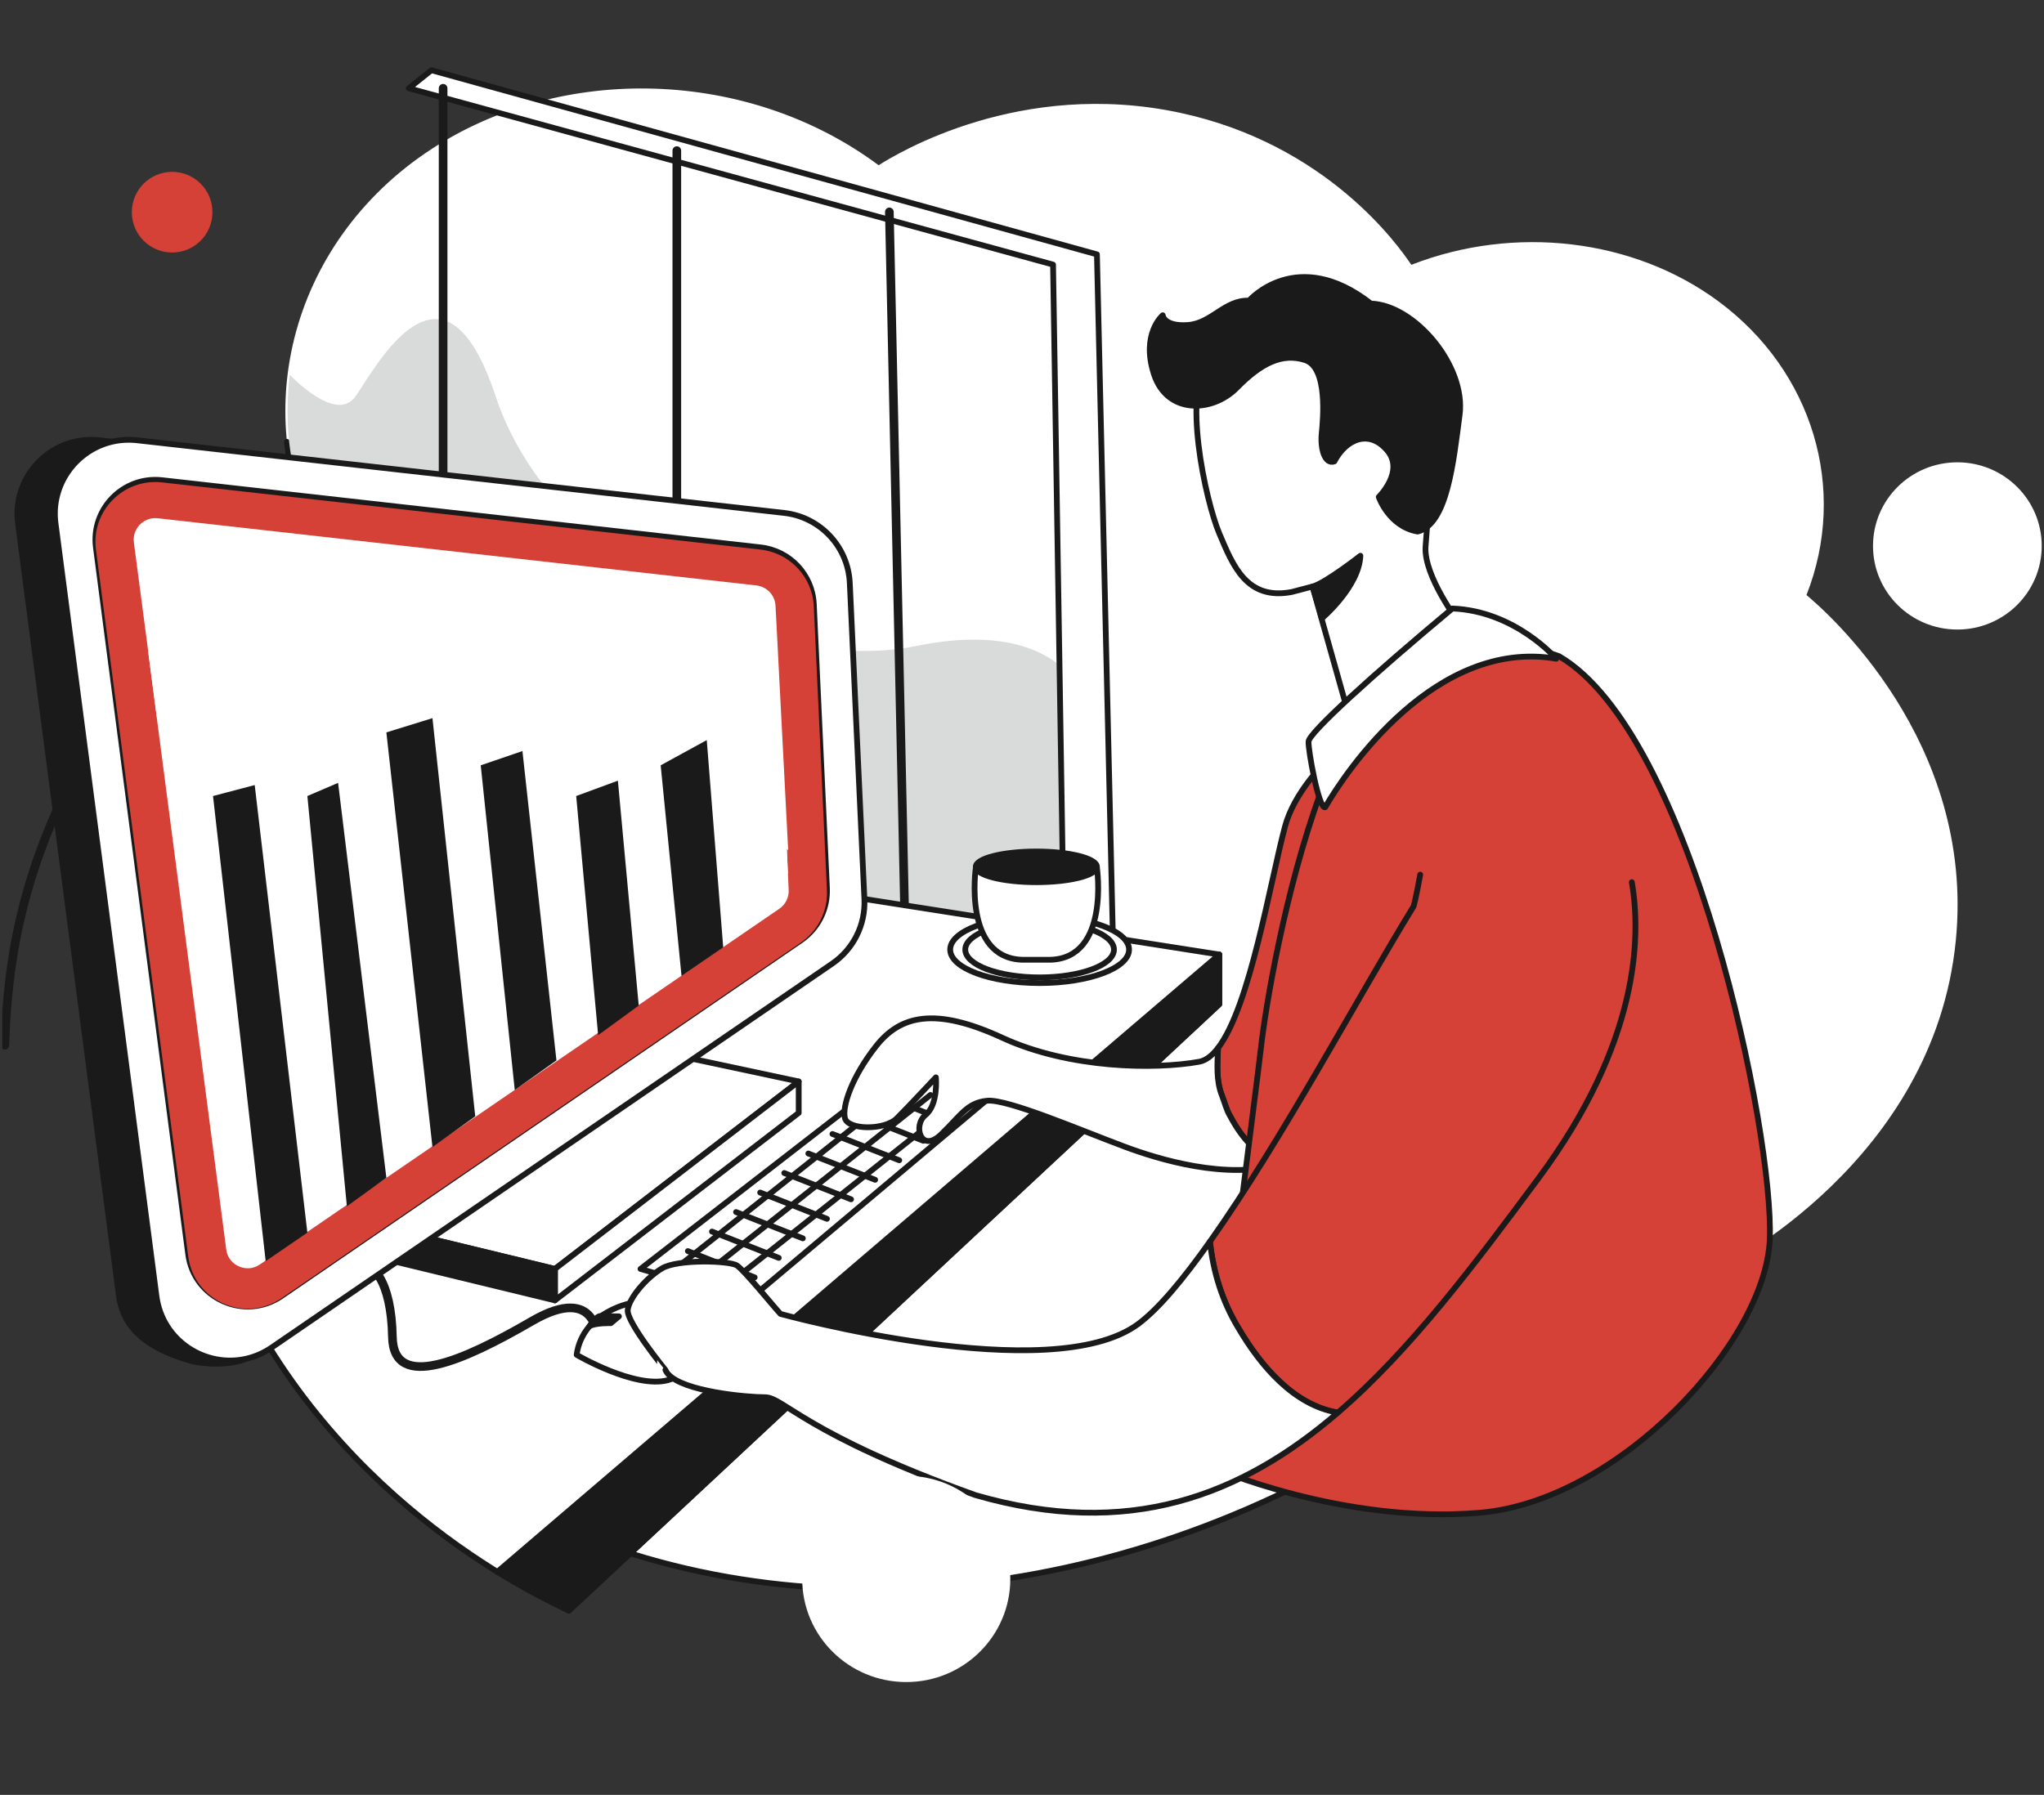 <svg xmlns="http://www.w3.org/2000/svg" width="707" height="621" viewBox="0 0 707 621" fill="none"><rect x="0" y="0" width="707" height="621" fill="#333333" stroke="none"/><g clip-path="url(#clip0_1129_25429)"><path class="outer-line" d="M655.51 278.286C661.51 288.034 708.004 366.189 673.734 438.799C636.649 517.376 518.18 561.494 400.386 518.087C367.006 534.435 299.218 561.921 212.078 556.764C165.296 553.998 102.028 550.255 54.144 504.548C-15.075 438.481 3.051 337.437 5.549 324.695C31.046 194.581 174.505 137.166 189.805 131.302C332.578 76.61 518.254 135.169 655.51 278.286Z" stroke="#1A1A1A" stroke-width="2.991" stroke-miterlimit="10" stroke-linecap="round" stroke-linejoin="round"></path><path class="outer-line" d="M591.437 440.726C597.189 437.919 668.897 401.463 676.482 325.566C683.396 256.329 631.26 211.229 624.847 205.873C639.292 169.146 626.983 128.428 594.477 104.317C565.15 82.564 523.882 77.67 488.172 91.621C483.687 84.975 459.044 49.956 408.194 39.03C352.913 27.152 310.323 53.114 303.911 57.167C258.922 23.705 194.541 21.832 149.011 51.726C99.899 83.969 84.014 145.76 113.574 195.9C107.956 202.608 25.42 304.676 75.103 416.241C107.713 489.465 177.086 521.432 196.592 529.586C290.285 568.765 407.886 549.778 499.304 483.343C530.016 469.139 560.724 454.935 591.437 440.726Z" fill="white" stroke="#1A1A1A" stroke-width="1.994" stroke-miterlimit="10" stroke-linecap="round" stroke-linejoin="round"></path><path d="M376.553 244.925C376.553 244.925 369.771 212.726 316.833 223.512C263.895 234.298 189.693 192.499 171.478 137.216C153.262 81.933 129.655 127.78 122.908 137.216C116.161 146.653 100.246 129.667 100.246 129.667C100.246 129.667 94.553 167.24 113.803 185.087C176.59 243.298 279.414 315.622 279.414 315.622L379.849 332.054L376.553 244.925Z" fill="#D9DBDA"></path><path d="M172.03 543.819L196.774 557.23L421.748 347.439V330.253L172.03 543.819Z" fill="white" stroke="#1A1A1A" stroke-width="1.994" stroke-miterlimit="10" stroke-linecap="round" stroke-linejoin="round"></path><path d="M149.217 24.294L379.418 88.006L385.311 340.116L368.277 342.393L364.241 91.543L141.402 30.54L149.217 24.294Z" fill="white" stroke="#1A1A1A" stroke-width="1.994" stroke-miterlimit="10" stroke-linecap="round" stroke-linejoin="round"></path><path d="M307.618 73.306L313.466 341.069" stroke="#1A1A1A" stroke-width="2.991" stroke-miterlimit="10" stroke-linecap="round" stroke-linejoin="round"></path><path d="M234.107 52.106V325.649" stroke="#1A1A1A" stroke-width="2.991" stroke-miterlimit="10" stroke-linecap="round" stroke-linejoin="round"></path><path d="M153.268 30.54V302.604" stroke="#1A1A1A" stroke-width="2.991" stroke-miterlimit="10" stroke-linecap="round" stroke-linejoin="round"></path><path d="M172.03 543.819L196.774 557.23L421.748 347.439V330.253L172.03 543.819Z" fill="#1A1A1A" stroke="#1A1A1A" stroke-width="1.994" stroke-miterlimit="10" stroke-linecap="round" stroke-linejoin="round"></path><path d="M73.88 427.036C74.034 427.448 74.188 427.855 74.342 428.262C74.674 429.12 75.007 429.968 75.35 430.827C107.943 512.489 177.279 548.14 196.775 557.229L172.031 543.819L421.753 330.253L253.779 303.958L73.88 427.036Z" fill="white" stroke="#1A1A1A" stroke-width="1.994" stroke-miterlimit="10" stroke-linecap="round" stroke-linejoin="round"></path><path d="M206.781 464.132C206.781 464.132 207.233 443.582 183.959 457.092C160.684 470.596 136.065 481.724 135.727 462.509C135.389 443.294 128.642 435.312 123.583 438.8" stroke="#1A1A1A" stroke-width="2.991" stroke-miterlimit="10" stroke-linecap="round" stroke-linejoin="round"></path><path d="M310.54 370.052L221.548 439.023L258.838 449.898L343.704 378.551L310.54 370.052Z" fill="white" stroke="#1A1A1A" stroke-width="1.994" stroke-miterlimit="10" stroke-linecap="round" stroke-linejoin="round"></path><path d="M313.464 375.54L235.058 437.833" stroke="#1A1A1A" stroke-width="1.994" stroke-miterlimit="10" stroke-linecap="round" stroke-linejoin="round"></path><path d="M321.829 378.829L243.422 441.122" stroke="#1A1A1A" stroke-width="1.994" stroke-miterlimit="10" stroke-linecap="round" stroke-linejoin="round"></path><path d="M330.195 382.118L251.788 444.411" stroke="#1A1A1A" stroke-width="1.994" stroke-miterlimit="10" stroke-linecap="round" stroke-linejoin="round"></path><path d="M237.927 432.847L261.033 441.946" stroke="#1A1A1A" stroke-width="1.994" stroke-miterlimit="10" stroke-linecap="round" stroke-linejoin="round"></path><path d="M246.26 426.095L269.366 435.194" stroke="#1A1A1A" stroke-width="1.994" stroke-miterlimit="10" stroke-linecap="round" stroke-linejoin="round"></path><path d="M254.597 419.343L277.698 428.442" stroke="#1A1A1A" stroke-width="1.994" stroke-miterlimit="10" stroke-linecap="round" stroke-linejoin="round"></path><path d="M262.935 412.59L286.036 421.689" stroke="#1A1A1A" stroke-width="1.994" stroke-miterlimit="10" stroke-linecap="round" stroke-linejoin="round"></path><path d="M271.263 405.838L294.369 414.937" stroke="#1A1A1A" stroke-width="1.994" stroke-miterlimit="10" stroke-linecap="round" stroke-linejoin="round"></path><path d="M279.6 399.086L302.706 408.185" stroke="#1A1A1A" stroke-width="1.994" stroke-miterlimit="10" stroke-linecap="round" stroke-linejoin="round"></path><path d="M287.935 392.333L311.041 401.432" stroke="#1A1A1A" stroke-width="1.994" stroke-miterlimit="10" stroke-linecap="round" stroke-linejoin="round"></path><path d="M296.269 385.582L319.375 394.685" stroke="#1A1A1A" stroke-width="1.994" stroke-miterlimit="10" stroke-linecap="round" stroke-linejoin="round"></path><path d="M304.606 378.829L327.711 387.933" stroke="#1A1A1A" stroke-width="1.994" stroke-miterlimit="10" stroke-linecap="round" stroke-linejoin="round"></path><path d="M425.532 386.211C424.112 383.844 423.64 381.482 422.692 379.116C420.567 373.807 421.094 368.231 421.292 362.59C432.408 348.128 439.329 305.174 444.462 285.989C450.534 263.291 483.812 242.662 483.812 242.662C483.812 242.662 458.855 317.453 459.361 392.283C454.947 397.537 449.367 400.811 443.236 402.692C434.99 400.216 429.454 393.618 425.532 386.211Z" fill="#d54037" stroke="#1A1A1A" stroke-width="1.994" stroke-miterlimit="10" stroke-linecap="round" stroke-linejoin="round"></path><path d="M303.022 361.945C311.343 351.382 323.258 348.237 346.646 359.023C370.03 369.808 399.689 370.047 414.757 367.348C417.085 366.931 419.259 365.234 421.295 362.59C421.096 368.231 420.57 373.807 422.695 379.116C423.643 381.482 424.115 383.844 425.535 386.21C429.457 393.617 434.992 400.216 443.239 402.691C424.457 408.442 400.508 401.015 389.149 396.778C374.081 391.162 348.449 380.148 341.478 380.822C334.508 381.497 332.482 385.769 325.512 392.481C318.542 399.194 315.617 389.361 320.115 385.769C324.613 382.177 323.715 372.736 323.715 372.736C323.715 372.736 314.495 382.623 310.221 386.895C305.946 391.167 293.356 390.938 292.264 386.895C291.171 382.842 294.701 372.507 303.022 361.945Z" fill="white" stroke="#1A1A1A" stroke-width="1.994" stroke-miterlimit="10" stroke-linecap="round" stroke-linejoin="round"></path><path d="M453.982 202.928L466.497 247.331L504.894 215.757C504.894 215.757 492.413 199.41 493.088 189.125C493.763 178.841 499.16 134.011 476.054 119.852C452.949 105.692 428.667 114.459 418.544 124.401C408.421 134.343 417.025 173.448 421.746 184.571C426.467 195.694 431.189 207.829 446.872 204.798L453.982 202.928Z" fill="white" stroke="#1A1A1A" stroke-width="1.994" stroke-miterlimit="10" stroke-linecap="round" stroke-linejoin="round"></path><path d="M470.545 192.276C470.545 192.276 458.486 201.737 453.983 202.928C456.828 212.051 457.181 213.986 457.181 213.986C457.181 213.986 470.094 203.062 470.545 192.276Z" fill="#1A1A1A" stroke="#1A1A1A" stroke-width="1.994" stroke-miterlimit="10" stroke-linecap="round" stroke-linejoin="round"></path><path d="M476.894 171.94C476.894 171.94 485.999 163.005 479.758 155.761C473.518 148.513 465.594 151.887 461.543 159.636C458.172 160.817 456.653 155.087 457.159 150.031C457.666 144.976 459.354 127.11 451.425 124.58C443.497 122.05 436.248 125.592 427.813 134.185C419.383 142.783 403.695 143.453 399.142 129.467C394.59 115.476 402.176 109.071 402.176 109.071C402.176 109.071 402.513 112.971 410.775 112.455C419.041 111.939 423.593 103.678 432.023 104.016C432.023 104.016 448.551 84.969 474.183 105.028C489.36 105.534 507.069 126.599 504.875 143.457C502.68 160.311 500.491 181.381 490.373 183.906C480.439 182.22 476.894 171.94 476.894 171.94Z" fill="#1A1A1A" stroke="#1A1A1A" stroke-width="1.994" stroke-miterlimit="10" stroke-linecap="round" stroke-linejoin="round"></path><path d="M419.388 507.676C419.388 507.676 464.417 527.437 511.974 523.369C559.53 519.306 610.631 464.697 612.15 428.798C613.669 392.898 585.336 253.85 539.294 227.049C509.948 215.926 468.746 241.486 456.603 274.746C444.459 308.007 437.712 348.456 436.138 362.615C434.565 376.774 418.295 500.13 419.388 507.676Z" fill="#d54037" stroke="#1A1A1A" stroke-width="1.994" stroke-miterlimit="10" stroke-linecap="round" stroke-linejoin="round"></path><path d="M538.286 227.893C538.286 227.893 524.121 211.377 502.366 210.533C474.877 233.454 452.784 253.512 452.616 256.544C452.447 259.575 456.155 279.971 458.35 279.296C465.767 266.491 496.632 220.818 538.286 227.893Z" fill="white" stroke="#1A1A1A" stroke-width="1.994" stroke-miterlimit="10" stroke-linecap="round" stroke-linejoin="round"></path><path d="M137.3 425.761L148.708 428.53L191.945 439.023L265.194 382.683L276.265 374.165L225.224 363.29L137.3 425.761Z" fill="white" stroke="#1A1A1A" stroke-width="1.994" stroke-miterlimit="10" stroke-linecap="round" stroke-linejoin="round"></path><path d="M191.945 439.023V449.898L276.265 385.04V374.165L265.194 382.683L191.945 439.023Z" fill="white" stroke="#1A1A1A" stroke-width="1.994" stroke-miterlimit="10" stroke-linecap="round" stroke-linejoin="round"></path><path d="M148.708 428.53L191.945 439.023V449.898L137.299 436.641V425.761L148.708 428.53Z" fill="#1A1A1A" stroke="#1A1A1A" stroke-width="1.994" stroke-miterlimit="10" stroke-linecap="round" stroke-linejoin="round"></path><path d="M6.237 181.068L41.143 448.409C42.856 461.547 54.24 467.386 65.569 470.695C70.618 472.164 79.694 472.397 85.264 470.065C71.209 473.335 56.151 464.027 54.111 448.409L19.204 181.068C17.442 167.584 26.428 155.672 38.805 152.814L34.486 152.328C17.968 150.467 4.087 164.592 6.237 181.068Z" fill="#1A1A1A" stroke="#1A1A1A" stroke-width="1.994" stroke-miterlimit="10" stroke-linecap="round" stroke-linejoin="round"></path><path d="M19.205 181.069L54.111 448.41C56.152 464.028 71.205 473.335 85.264 470.066C88.258 469.371 91.212 468.101 93.978 466.206L287.892 333.369C295.2 328.363 299.4 319.929 298.993 311.083L293.934 201.707C293.358 189.145 283.722 178.866 271.216 177.457L47.449 152.328C44.455 151.991 41.541 152.179 38.8 152.814C26.428 155.672 17.442 167.584 19.205 181.069Z" fill="white" stroke="#1A1A1A" stroke-width="1.994" stroke-miterlimit="10" stroke-linecap="round" stroke-linejoin="round"></path><path d="M286.031 307.272L281.488 209.03C281.016 198.854 273.217 190.529 263.089 189.388L56.063 166.14C42.683 164.637 31.438 176.077 33.181 189.418L65.108 433.967C67.114 449.312 84.624 457.131 97.398 448.38L277.04 325.326C282.957 321.268 286.358 314.441 286.031 307.272Z" fill="white" stroke="#1A1A1A" stroke-width="1.994" stroke-miterlimit="10" stroke-linecap="round" stroke-linejoin="round"></path><path class="red-stroke" d="M286.031 308.031L281.488 209.789C281.016 199.613 273.217 191.288 263.089 190.147L56.063 166.899C42.683 165.396 31.438 176.836 33.181 190.177L65.108 434.726C67.114 450.071 84.624 457.89 97.398 449.139L277.04 326.085C282.957 322.027 286.358 315.2 286.031 308.031Z" fill="#d54037" stroke="#1A1A1A" stroke-width="1.994" stroke-miterlimit="10" stroke-linecap="round" stroke-linejoin="round"></path><path d="M51.233 225.362L78.251 432.256C78.807 436.547 82.436 438.795 85.738 438.795C87.217 438.795 88.622 438.343 89.918 437.46L269.549 314.407C271.709 312.933 272.92 310.492 272.801 307.888L271.118 271.477C262.797 260.309 255.365 257.442 250.078 256.891C236.37 255.447 231.336 268.897 208.251 274.414C198.952 276.642 184.728 280.04 172.838 273.065C160.381 265.757 160.54 252.952 148.213 250.144C139.589 248.179 131.81 252.699 131.01 253.175C121.746 258.737 123.618 266.858 116.171 271.715C104.37 279.405 85.311 268.376 84.129 267.672C70.943 259.833 75.833 246.056 62.538 233.285C58.839 229.738 54.902 227.203 51.233 225.362Z" fill="white"></path><path d="M258.165 210.533L208.92 204.972V213.401L258.165 215.425V210.533Z" fill="white" stroke="#1A1A1A" stroke-width="1.994" stroke-miterlimit="10" stroke-linecap="round" stroke-linejoin="round"></path><path d="M359.594 340.116C342.509 340.116 328.659 334.931 328.659 328.536C328.659 322.141 342.509 316.957 359.594 316.957C376.679 316.957 390.529 322.141 390.529 328.536C390.529 334.931 376.679 340.116 359.594 340.116Z" fill="white" stroke="#1A1A1A" stroke-width="1.994" stroke-miterlimit="10" stroke-linecap="round" stroke-linejoin="round"></path><path d="M359.594 338.161C345.391 338.161 333.877 333.852 333.877 328.536C333.877 323.221 345.391 318.912 359.594 318.912C373.797 318.912 385.311 323.221 385.311 328.536C385.311 333.852 373.797 338.161 359.594 338.161Z" fill="white" stroke="#1A1A1A" stroke-width="1.994" stroke-miterlimit="10" stroke-linecap="round" stroke-linejoin="round"></path><path d="M337.527 300.198L358.17 299.215V299.186L358.473 299.2L358.776 299.186V299.215L379.419 300.198C379.419 300.198 383.971 331.379 363.398 332.054H358.776H358.17H353.548C332.974 331.379 337.527 300.198 337.527 300.198Z" fill="white" stroke="#1A1A1A" stroke-width="1.994" stroke-miterlimit="10" stroke-linecap="round" stroke-linejoin="round"></path><path d="M358.462 305.214C346.888 305.214 337.506 302.837 337.506 299.905C337.506 296.973 346.888 294.597 358.462 294.597C370.035 294.597 379.417 296.973 379.417 299.905C379.417 302.837 370.035 305.214 358.462 305.214Z" fill="#1A1A1A" stroke="#1A1A1A" stroke-width="1.994" stroke-miterlimit="10" stroke-linecap="round" stroke-linejoin="round"></path><path d="M564.432 305.214C567.733 324.399 566.855 360.839 532.211 407.559C509.865 437.699 487.887 467.094 462.776 488.73C447.708 486.239 436.24 472.869 428.371 459.498C422.741 450.216 419.623 440.095 418.521 429.532C443.543 394.179 469.567 345.137 488.954 313.559C488.954 313.559 489.888 310.225 491.238 302.599" fill="#d54037"></path><path d="M564.432 305.214C567.733 324.399 566.855 360.839 532.211 407.559C509.865 437.699 487.887 467.094 462.776 488.73C447.708 486.239 436.24 472.869 428.371 459.498C422.741 450.216 419.623 440.095 418.521 429.532C443.543 394.179 469.567 345.137 488.954 313.559C488.954 313.559 489.888 310.225 491.238 302.599" stroke="#1A1A1A" stroke-width="1.994" stroke-miterlimit="10" stroke-linecap="round" stroke-linejoin="round"></path><path d="M241.634 456.104C241.634 456.104 224.878 442.957 206.777 456.104C199.976 461.329 199.469 468.746 199.469 468.746C199.469 468.746 219.536 480.544 231.005 477.512C242.478 474.476 241.634 456.104 241.634 456.104Z" fill="white" stroke="#1A1A1A" stroke-width="1.994" stroke-miterlimit="10" stroke-linecap="round" stroke-linejoin="round"></path><path d="M211.281 457.787C211.281 457.787 206.078 457.628 203.899 458.833C205.8 455.807 207.369 455.351 207.369 455.351L214.091 455.43L211.281 457.787Z" fill="#1A1A1A" stroke="#1A1A1A" stroke-width="1.994" stroke-miterlimit="10" stroke-linecap="round" stroke-linejoin="round"></path><path d="M217.124 453.182C217.63 448.97 223.642 442 229.039 438.795C234.436 435.59 252.368 436.145 254.9 437.832C257.432 439.519 267.604 452.061 269.968 454.586C269.968 454.586 363.427 480.375 393.617 458.124C400.677 452.924 409.246 442.635 418.515 429.537C419.617 440.095 422.735 450.216 428.365 459.503C436.234 472.874 447.702 486.239 462.77 488.735C429.323 517.55 390.301 532.592 337.422 517.287C278.229 496.053 271.144 483.411 264.566 483.411C258.4 483.411 236.228 481.486 230.975 475.275C230.623 474.863 230.35 474.426 230.161 473.975C230.166 473.97 216.617 457.394 217.124 453.182Z" fill="white" stroke="#1A1A1A" stroke-width="1.994" stroke-miterlimit="10" stroke-linecap="round" stroke-linejoin="round"></path><path class="stroke-circle" d="M677.035 217.807C660.918 217.807 647.853 204.855 647.853 188.878C647.853 172.901 660.918 159.949 677.035 159.949C693.152 159.949 706.217 172.901 706.217 188.878C706.217 204.855 693.152 217.807 677.035 217.807Z" fill="white" stroke="#1A1A1A" stroke-width="1.994" stroke-miterlimit="10" stroke-linecap="round" stroke-linejoin="round"></path><path class="stroke-circle" d="M313.464 581.952C293.588 581.952 277.475 565.979 277.475 546.275C277.475 526.572 293.588 510.599 313.464 510.599C333.34 510.599 349.453 526.572 349.453 546.275C349.453 565.979 333.34 581.952 313.464 581.952Z" fill="white" stroke="#1A1A1A" stroke-width="1.994" stroke-miterlimit="10" stroke-linecap="round" stroke-linejoin="round"></path><path class="stroke-circle" d="M59.54 87.365C67.241 87.365 73.484 81.117 73.484 73.41C73.484 65.702 67.241 59.454 59.54 59.454C51.839 59.454 45.596 65.702 45.596 73.41C45.596 81.117 51.839 87.365 59.54 87.365Z" fill="#d54037" stroke="#1A1A1A" stroke-width="6.979" stroke-miterlimit="10" stroke-linecap="round" stroke-linejoin="round"></path><path fill-rule="evenodd" clip-rule="evenodd" d="M54.262 248.134L46.311 187.706C45.928 184.779 47.269 182.755 48.103 181.812C49.533 180.185 51.568 179.252 53.693 179.252C53.981 179.252 54.279 179.262 54.577 179.302L261.603 202.545C265.282 202.962 268.082 205.949 268.251 209.645L272.628 294.249C272.468 294.033 272.307 293.821 272.146 293.611L272.543 302.353H62.291L54.949 248.504C54.731 248.378 54.502 248.255 54.262 248.134Z" fill="white"></path><path class="bar bar1" d="M73.679 275.407L91.896 436.329L106.318 426.461L88.101 271.612L73.679 275.407Z" fill="#1A1A1A"></path><path class="bar bar2" d="M119.98 417.352L106.318 275.407L116.944 270.853L133.643 407.484L119.98 417.352Z" fill="#1A1A1A"></path><path class="bar bar3" d="M149.582 396.857L133.643 253.394L149.582 248.46L164.383 386.23L149.582 396.857Z" fill="#1A1A1A"></path><path class="bar bar4" d="M178.046 377.122L166.281 264.78L180.703 259.846L192.468 366.874L178.046 377.122Z" fill="#1A1A1A"></path><path class="bar bar5" d="M206.889 358.145L199.299 275.407L213.721 270.094L220.931 347.898L206.889 358.145Z" fill="#1A1A1A"></path><path class="bar bar6" d="M235.732 337.65L228.522 264.78L244.461 256.051L250.154 327.783L235.732 337.65Z" fill="#1A1A1A"></path></g><defs><clipPath id="clip0_1129_25429"><rect width="705.899" height="620.155" fill="white" transform="matrix(-1 0 0 1 706.709 0.247)"></rect></clipPath></defs><style>.outer-line{  stroke-dasharray: 1000;  stroke-dashoffset: 1000;  animation: line 2s linear forwards infinite;}@keyframes line {  to {    stroke-dashoffset: 0;  }}.bar{  animation: bar_fill 2s ease-in-out forwards infinite;}@keyframes bar_fill {  0% {    fill:#fff;  }  100%{    fill:#1a1a1a;  }}.bar1{  animation-delay:0.2s;}.bar2{  animation-delay:0.4s;}.bar3{  animation-delay:0.6s;}.bar4{  animation-delay:0.8s;}.bar5{  animation-delay:1s;}.bar6{  animation-delay:1.2s;}.red-stroke{  stroke-dasharray: 1000;  stroke-dashoffset: 1000;  animation: redline 2s linear forwards infinite;}@keyframes redline {  to {    stroke-dashoffset: 0;  }}.stroke-circle{  stroke-dasharray: 1000;  stroke-dashoffset: 1000;  animation: sCircle 2s ease-in-out forwards infinite;}@keyframes sCircle {  to {    stroke-dashoffset: 0;  }}</style></svg>